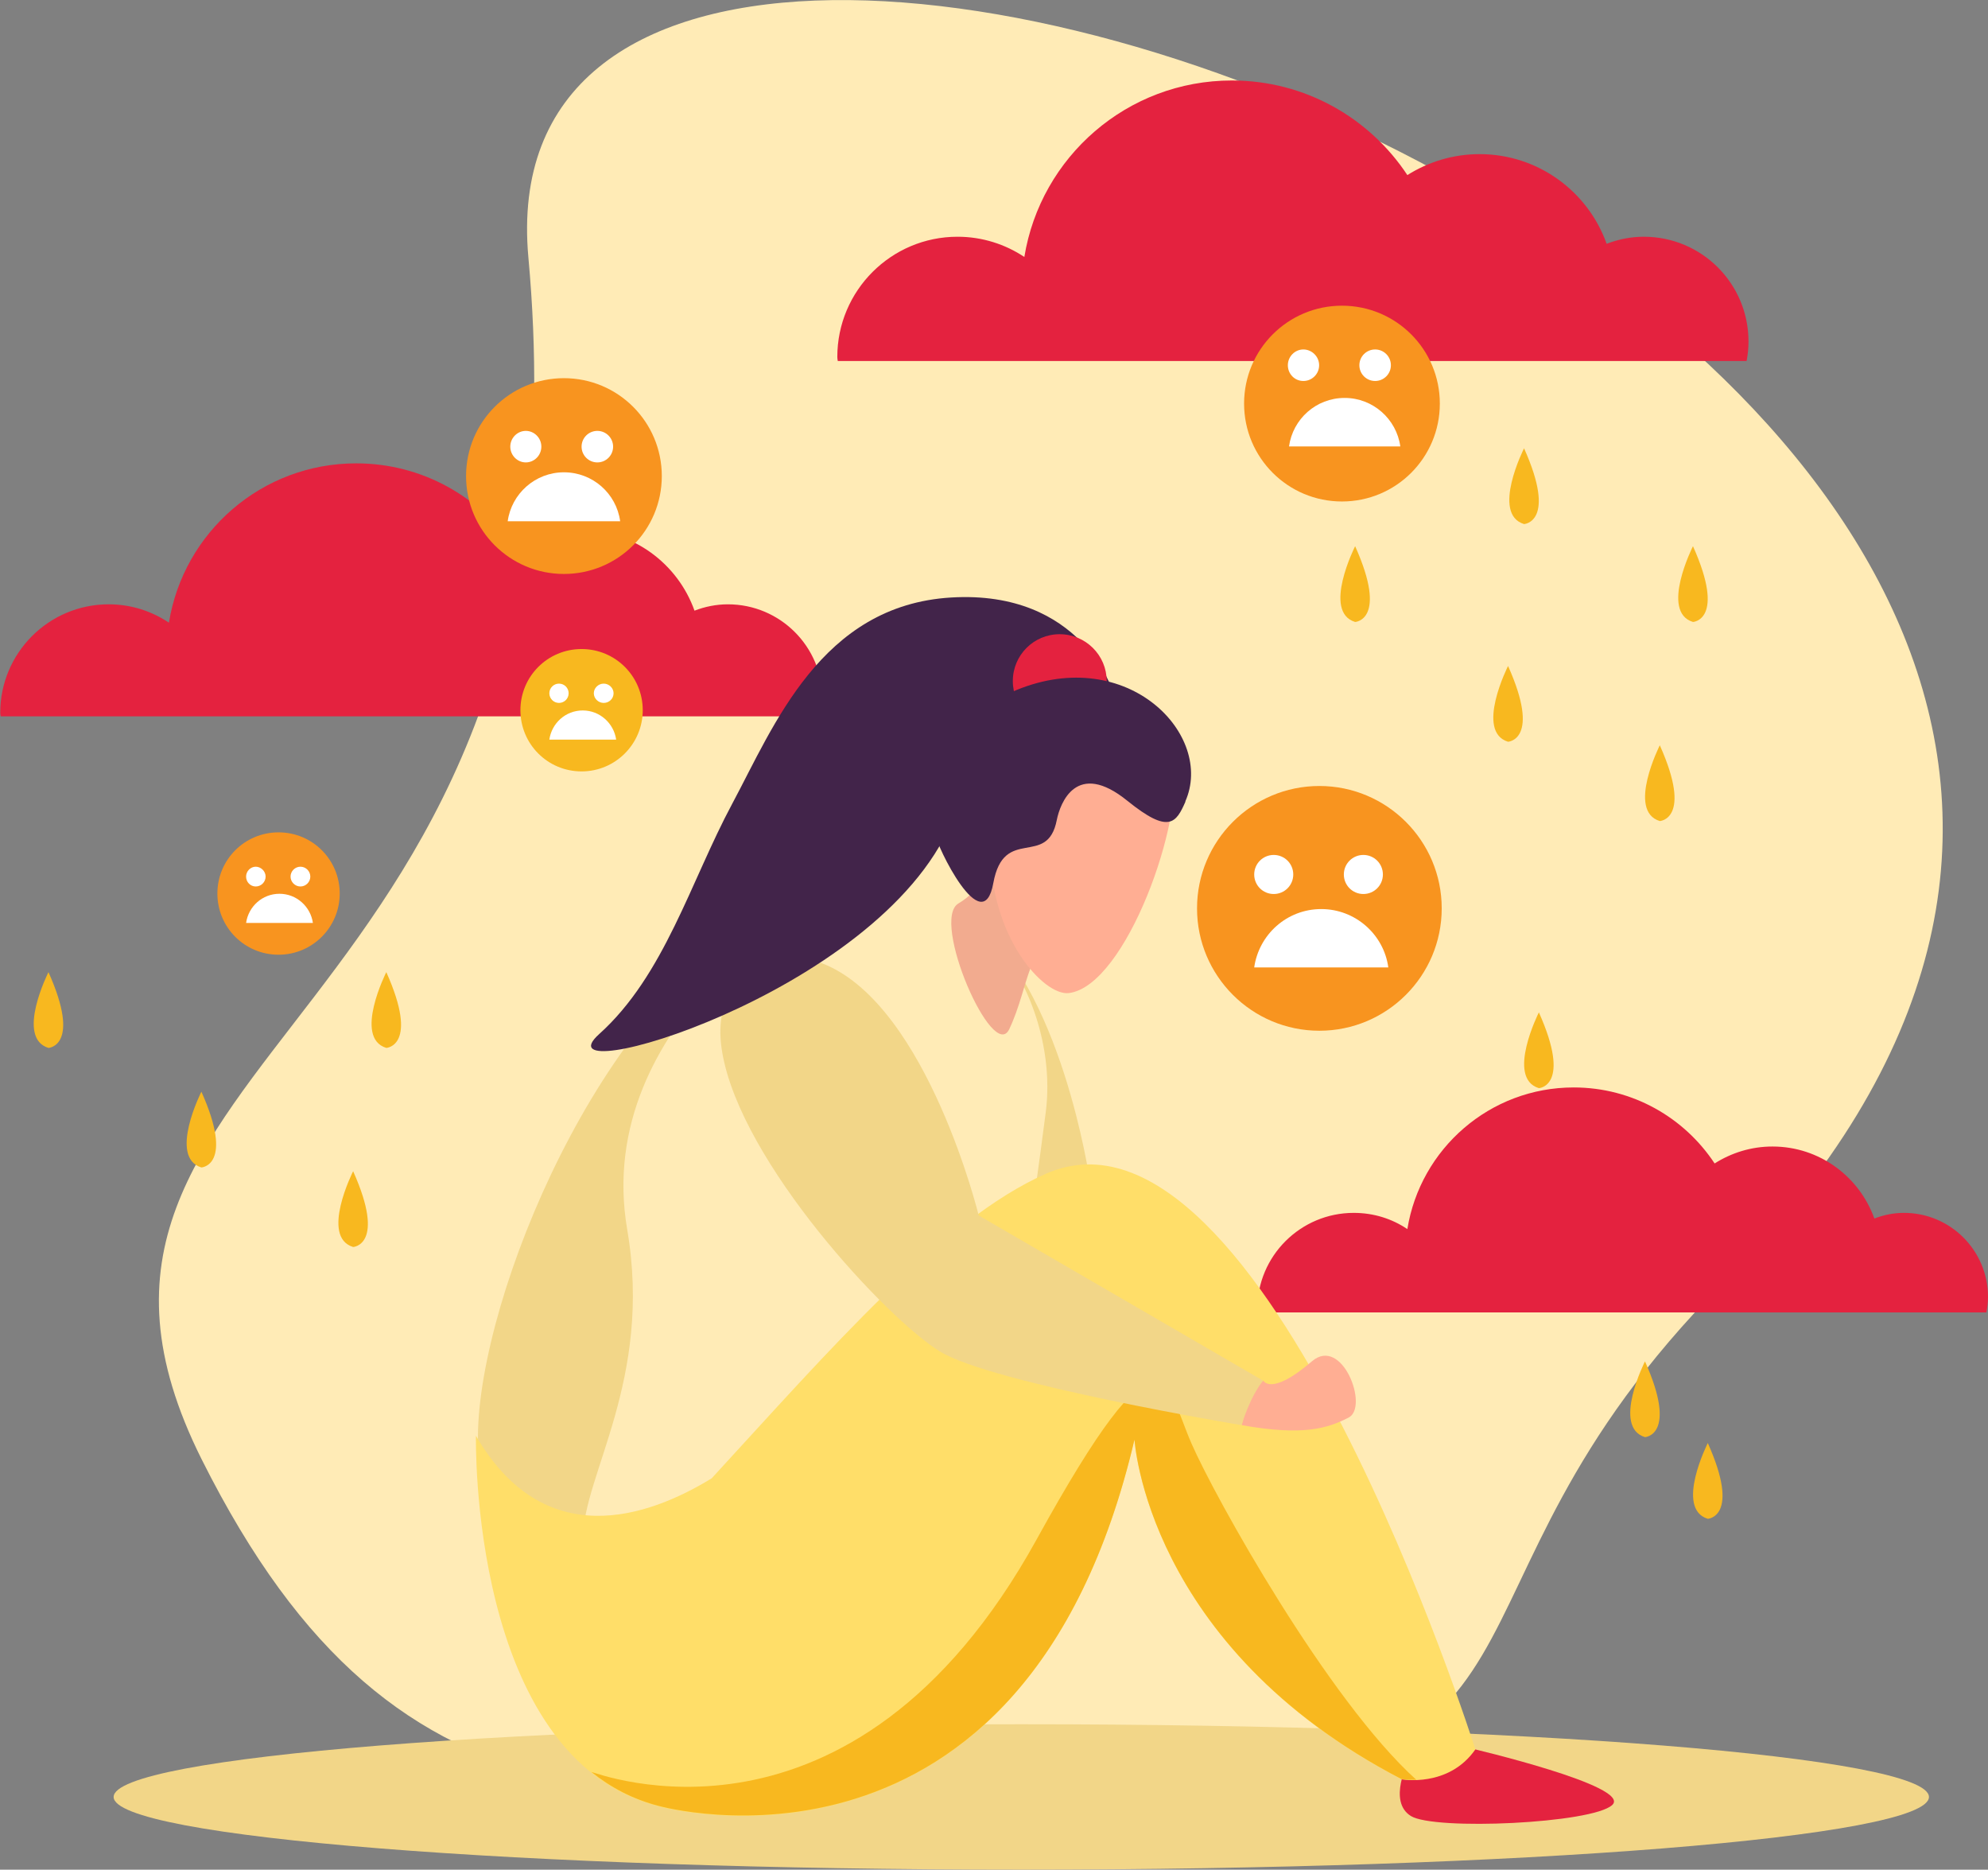 <?xml version="1.0" encoding="UTF-8"?> <svg xmlns="http://www.w3.org/2000/svg" viewBox="0 0 84.5 79.45" fill="none"><rect x="0" y="0" width="84.5" height="79.45" fill="#808080" stroke="none"/><g clip-path="url(#clip0_208_51)"><path d="M73.21 54.55C59.8 68.06 67.96 75.89 47.52 76.25C27.57 76.6 17.06 78.96 8.57 62.01C-0.14 44.6 25.47 43.95 22.46 10.95C19.79 -18.24 111.51 15.98 73.21 54.55Z" fill="#FFEBB6"></path><path d="M74.32 14.51C74.32 12.05 72.33 10.06 69.87 10.06C69.31 10.06 68.79 10.17 68.29 10.36C67.5 8.14 65.38 6.55 62.89 6.55C61.76 6.55 60.71 6.88 59.82 7.44C58.22 5.02 55.48 3.42 52.36 3.42C47.91 3.42 44.23 6.67 43.54 10.92C42.73 10.38 41.75 10.06 40.7 10.06C37.88 10.06 35.59 12.35 35.59 15.17C35.59 15.23 35.6 15.28 35.61 15.34H74.24C74.29 15.07 74.32 14.8 74.32 14.52V14.51Z" fill="#E4223F"></path><path d="M34.96 29.7C34.96 27.48 33.16 25.68 30.94 25.68C30.44 25.68 29.96 25.78 29.52 25.95C28.81 23.95 26.9 22.51 24.65 22.51C23.63 22.51 22.68 22.81 21.88 23.32C20.44 21.13 17.96 19.69 15.14 19.69C11.12 19.69 7.8 22.62 7.18 26.46C6.45 25.97 5.57 25.68 4.62 25.68C2.07 25.68 0.01 27.75 0.01 30.29C0.01 30.34 0.02 30.39 0.03 30.44H34.9C34.95 30.2 34.98 29.95 34.98 29.7H34.96Z" fill="#E4223F"></path><path d="M84.5 55.11C84.5 53.14 82.9 51.54 80.93 51.54C80.48 51.54 80.06 51.63 79.67 51.78C79.03 50 77.34 48.72 75.34 48.72C74.43 48.72 73.59 48.99 72.88 49.44C71.6 47.5 69.4 46.21 66.89 46.21C63.32 46.21 60.37 48.82 59.82 52.23C59.17 51.79 58.39 51.54 57.54 51.54C55.28 51.54 53.44 53.37 53.44 55.64C53.44 55.69 53.45 55.73 53.45 55.77H84.43C84.47 55.56 84.5 55.34 84.5 55.11Z" fill="#E4223F"></path><path d="M43.41 79.45C64.717 79.45 81.99 78.067 81.99 76.36C81.99 74.653 64.717 73.27 43.41 73.27C22.103 73.27 4.83 74.653 4.83 76.36C4.83 78.067 22.103 79.45 43.41 79.45Z" fill="#F2D688"></path><path d="M71.96 23.21C71.96 23.21 70.55 26 71.96 26.43C71.96 26.43 73.37 26.36 71.96 23.21Z" fill="#F8B81F"></path><path d="M64.1 28.3C64.1 28.3 62.69 31.09 64.1 31.52C64.1 31.52 65.51 31.45 64.1 28.3Z" fill="#F8B81F"></path><path d="M57.6 23.21C57.6 23.21 56.19 26 57.6 26.43C57.6 26.43 59.01 26.36 57.6 23.21Z" fill="#F8B81F"></path><path d="M70.55 31.67C70.55 31.67 69.14 34.46 70.55 34.89C70.55 34.89 71.96 34.82 70.55 31.67Z" fill="#F8B81F"></path><path d="M64.78 19.05C64.78 19.05 63.37 21.84 64.78 22.27C64.78 22.27 66.19 22.2 64.78 19.05Z" fill="#F8B81F"></path><path d="M72.59 61.32C72.59 61.32 71.18 64.11 72.59 64.54C72.59 64.54 74 64.47 72.59 61.32Z" fill="#F8B81F"></path><path d="M65.41 43.02C65.41 43.02 64 45.81 65.41 46.24C65.41 46.24 66.82 46.17 65.41 43.02Z" fill="#F8B81F"></path><path d="M69.92 57.85C69.92 57.85 68.51 60.64 69.92 61.07C69.92 61.07 71.33 61 69.92 57.85Z" fill="#F8B81F"></path><path d="M61.28 38.6C61.28 41.47 58.95 43.8 56.08 43.8C53.21 43.8 50.88 41.47 50.88 38.6C50.88 35.73 53.21 33.4 56.08 33.4C58.95 33.4 61.28 35.73 61.28 38.6Z" fill="#F8941F"></path><path d="M56.16 38.63C54.7 38.63 53.51 39.71 53.31 41.11H59.01C58.82 39.71 57.61 38.63 56.16 38.63Z" fill="white"></path><path d="M54.97 37.16C54.97 37.62 54.6 37.99 54.14 37.99C53.68 37.99 53.31 37.62 53.31 37.16C53.31 36.7 53.68 36.33 54.14 36.33C54.6 36.33 54.97 36.7 54.97 37.16Z" fill="white"></path><path d="M58.78 37.16C58.78 37.62 58.41 37.99 57.95 37.99C57.49 37.99 57.12 37.62 57.12 37.16C57.12 36.7 57.49 36.33 57.95 36.33C58.41 36.33 58.78 36.7 58.78 37.16Z" fill="white"></path><path d="M28.13 20.23C28.13 22.53 26.27 24.39 23.97 24.39C21.67 24.39 19.81 22.53 19.81 20.23C19.81 17.93 21.67 16.07 23.97 16.07C26.27 16.07 28.13 17.93 28.13 20.23Z" fill="#F8941F"></path><path d="M23.97 20.07C22.75 20.07 21.74 20.98 21.58 22.15H26.36C26.2 20.97 25.19 20.07 23.97 20.07Z" fill="white"></path><path d="M23.01 18.98C23.01 19.35 22.71 19.65 22.35 19.65C21.99 19.65 21.69 19.35 21.69 18.98C21.69 18.61 21.99 18.31 22.35 18.31C22.71 18.31 23.01 18.61 23.01 18.98Z" fill="white"></path><path d="M26.06 18.98C26.06 19.35 25.76 19.65 25.39 19.65C25.02 19.65 24.72 19.35 24.72 18.98C24.72 18.61 25.02 18.31 25.39 18.31C25.76 18.31 26.06 18.61 26.06 18.98Z" fill="white"></path><path d="M61.2 17.15C61.2 19.45 59.34 21.31 57.04 21.31C54.74 21.31 52.88 19.45 52.88 17.15C52.88 14.85 54.74 12.99 57.04 12.99C59.34 12.99 61.2 14.85 61.2 17.15Z" fill="#F8941F"></path><path d="M57.15 16.91C55.94 16.91 54.95 17.81 54.79 18.97H59.52C59.36 17.81 58.36 16.91 57.16 16.91H57.15Z" fill="white"></path><path d="M56.07 15.52C56.07 15.89 55.77 16.19 55.4 16.19C55.03 16.19 54.74 15.89 54.74 15.52C54.74 15.15 55.04 14.85 55.4 14.85C55.76 14.85 56.07 15.15 56.07 15.52Z" fill="white"></path><path d="M59.12 15.52C59.12 15.89 58.82 16.19 58.45 16.19C58.08 16.19 57.78 15.89 57.78 15.52C57.78 15.15 58.08 14.85 58.45 14.85C58.82 14.85 59.12 15.15 59.12 15.52Z" fill="white"></path><path d="M27.32 30.18C27.32 31.61 26.16 32.78 24.72 32.78C23.28 32.78 22.12 31.62 22.12 30.18C22.12 28.74 23.28 27.58 24.72 27.58C26.16 27.58 27.32 28.74 27.32 30.18Z" fill="#F8B81F"></path><path d="M24.77 30.19C24.04 30.19 23.45 30.73 23.35 31.43H26.19C26.09 30.73 25.49 30.19 24.77 30.19Z" fill="white"></path><path d="M23.76 29.87C23.987 29.87 24.17 29.686 24.17 29.46C24.17 29.233 23.987 29.05 23.76 29.05C23.534 29.05 23.35 29.233 23.35 29.46C23.35 29.686 23.534 29.87 23.76 29.87Z" fill="white"></path><path d="M26.08 29.46C26.08 29.69 25.89 29.87 25.66 29.87C25.43 29.87 25.24 29.68 25.24 29.46C25.24 29.24 25.43 29.05 25.66 29.05C25.89 29.05 26.08 29.24 26.08 29.46Z" fill="white"></path><path d="M14.44 37.97C14.44 39.4 13.28 40.57 11.84 40.57C10.4 40.57 9.24 39.41 9.24 37.97C9.24 36.53 10.4 35.37 11.84 35.37C13.28 35.37 14.44 36.53 14.44 37.97Z" fill="#F8941F"></path><path d="M11.88 37.98C11.15 37.98 10.56 38.52 10.46 39.22H13.3C13.2 38.52 12.6 37.98 11.88 37.98Z" fill="white"></path><path d="M11.29 37.25C11.29 37.48 11.1 37.67 10.87 37.67C10.64 37.67 10.46 37.48 10.46 37.25C10.46 37.02 10.65 36.83 10.87 36.83C11.09 36.83 11.29 37.02 11.29 37.25Z" fill="white"></path><path d="M13.19 37.25C13.19 37.48 13 37.67 12.77 37.67C12.54 37.67 12.35 37.48 12.35 37.25C12.35 37.02 12.54 36.83 12.77 36.83C13 36.83 13.19 37.02 13.19 37.25Z" fill="white"></path><path d="M16.42 41.31C16.42 41.31 15.01 44.1 16.42 44.53C16.42 44.53 17.83 44.46 16.42 41.31Z" fill="#F8B81F"></path><path d="M8.56 46.39C8.56 46.39 7.15 49.18 8.56 49.61C8.56 49.61 9.97 49.54 8.56 46.39Z" fill="#F8B81F"></path><path d="M2.06 41.31C2.06 41.31 0.65 44.1 2.06 44.53C2.06 44.53 3.47 44.46 2.06 41.31Z" fill="#F8B81F"></path><path d="M15.01 49.77C15.01 49.77 13.6 52.56 15.01 52.99C15.01 52.99 16.42 52.92 15.01 49.77Z" fill="#F8B81F"></path><path d="M41.29 39.06C39.92 38.06 37.52 37.08 37.29 40.87C37 45.61 41.53 53.52 43.4 55.36C45.27 57.2 55.14 61.33 55.14 61.33C55.14 61.33 55.76 60.25 56.47 59.7L46.31 50.1C46.31 50.1 45.11 41.85 41.28 39.06H41.29Z" fill="#F2D688"></path><path d="M20.44 62.5C20.44 62.5 22.35 65.14 24.79 65.37C30.08 65.86 38.93 63.49 43.73 58.24C43.73 58.24 40.13 58.9 41.59 57.3C43.05 55.7 43.1 57.67 44.45 47.26C45.2 41.48 39.64 33.29 30.58 40.23C24.03 45.25 19.49 57.87 20.44 62.5Z" fill="#FFEBB6"></path><path d="M59.87 74.83C59.87 74.83 58.97 76.55 59.97 77.17C60.97 77.79 67.68 77.49 68.53 76.7C69.38 75.9 62.54 74.3 62.54 74.3L59.87 74.84V74.83Z" fill="#E4223F"></path><path d="M20.44 62.5C20.44 62.5 22.34 65.14 24.78 65.37C24.78 62.69 27.75 58.63 26.66 52.25C25.13 43.34 35 37.9 35 37.9C33.64 38.28 32.17 39.02 30.58 40.24C24.03 45.26 19.49 57.88 20.44 62.51V62.5Z" fill="#F2D688"></path><path d="M43.09 34.17C43.09 34.17 42.62 37.28 40.74 38.39C39.54 39.09 42.21 45.2 42.9 43.73C43.79 41.84 43.54 40.24 45.67 38.74L43.09 34.17Z" fill="#F2AB8F"></path><path d="M49.85 32.4C50.38 34.77 47.87 41.9 45.43 42.2C44.37 42.33 42.05 39.81 42.1 35.97C42.12 34.39 42.61 31.74 45.12 30.42C46.25 29.82 49.23 29.64 49.85 32.4Z" fill="#FFAE93"></path><path d="M44.45 49.88C40.06 51.82 35.28 57.35 30.25 62.82C27.54 64.48 23.13 66.01 20.23 61.01C20.23 61.01 19.93 74.7 27.99 76.76C27.99 76.76 43.54 81.14 48.22 61.16C48.22 61.16 48.7 69.96 59.57 75.61C59.57 75.61 61.57 75.98 62.71 74.34C62.71 74.34 53.69 45.8 44.45 49.88Z" fill="#FFDE69"></path><path d="M48.22 61.15C48.22 61.15 48.7 69.95 59.57 75.6C59.57 75.6 59.83 75.64 60.2 75.63C56.45 72.25 51.64 63.63 50.64 61.33C49.54 58.82 49.47 55.61 44.06 65.42C36.2 79.66 25.29 75.3 25.14 75.3C25.95 75.95 26.9 76.46 28 76.74C28 76.74 43.55 81.12 48.23 61.14L48.22 61.15Z" fill="#F8B81F"></path><path d="M53.7 58.67C53.7 58.67 54.03 59.34 55.76 57.85C57.05 56.74 58.2 59.8 57.32 60.24C56.44 60.69 55.41 61.03 52.78 60.56C52.78 60.56 53.12 59.08 53.7 58.67Z" fill="#FFAE93"></path><path d="M35.08 40.99C33.51 40.33 30.05 40.99 30.7 44.73C31.5 49.41 37.72 56.08 39.97 57.44C42.21 58.8 52.77 60.56 52.77 60.56C52.77 60.56 53.12 59.37 53.69 58.67L41.6 51.65C41.6 51.65 39.44 42.83 35.08 40.99Z" fill="#F2D688"></path><path d="M47.3 29.38C47.3 29.38 45.98 25.06 40.43 25.39C34.89 25.72 32.89 30.86 31.12 34.16C29.35 37.46 28.24 41.45 25.47 43.94C22.7 46.43 37.31 42.3 40.43 34.97C43.21 28.45 46.3 28.61 47.3 29.37V29.38Z" fill="#42244A"></path><path d="M47.04 28.94C47.04 30.04 46.15 30.93 45.04 30.93C43.93 30.93 43.05 30.04 43.05 28.94C43.05 27.84 43.94 26.95 45.04 26.95C46.14 26.95 47.04 27.84 47.04 28.94Z" fill="#E4223F"></path><path d="M50.39 34.06C49.99 34.97 49.69 35.46 47.92 34.03C45.75 32.27 45.06 34.14 44.92 34.84C44.52 36.91 42.67 35.05 42.22 37.53C41.77 40.01 39.79 35.9 39.76 35.47C39.73 35.03 39.78 30.72 43.21 29.32C47.96 27.38 51.63 31.25 50.38 34.06H50.39Z" fill="#42244A"></path></g><defs><clipPath id="clip0_208_51"><rect width="21.125" height="19.863" fill="white" transform="scale(4)"></rect></clipPath></defs></svg> 